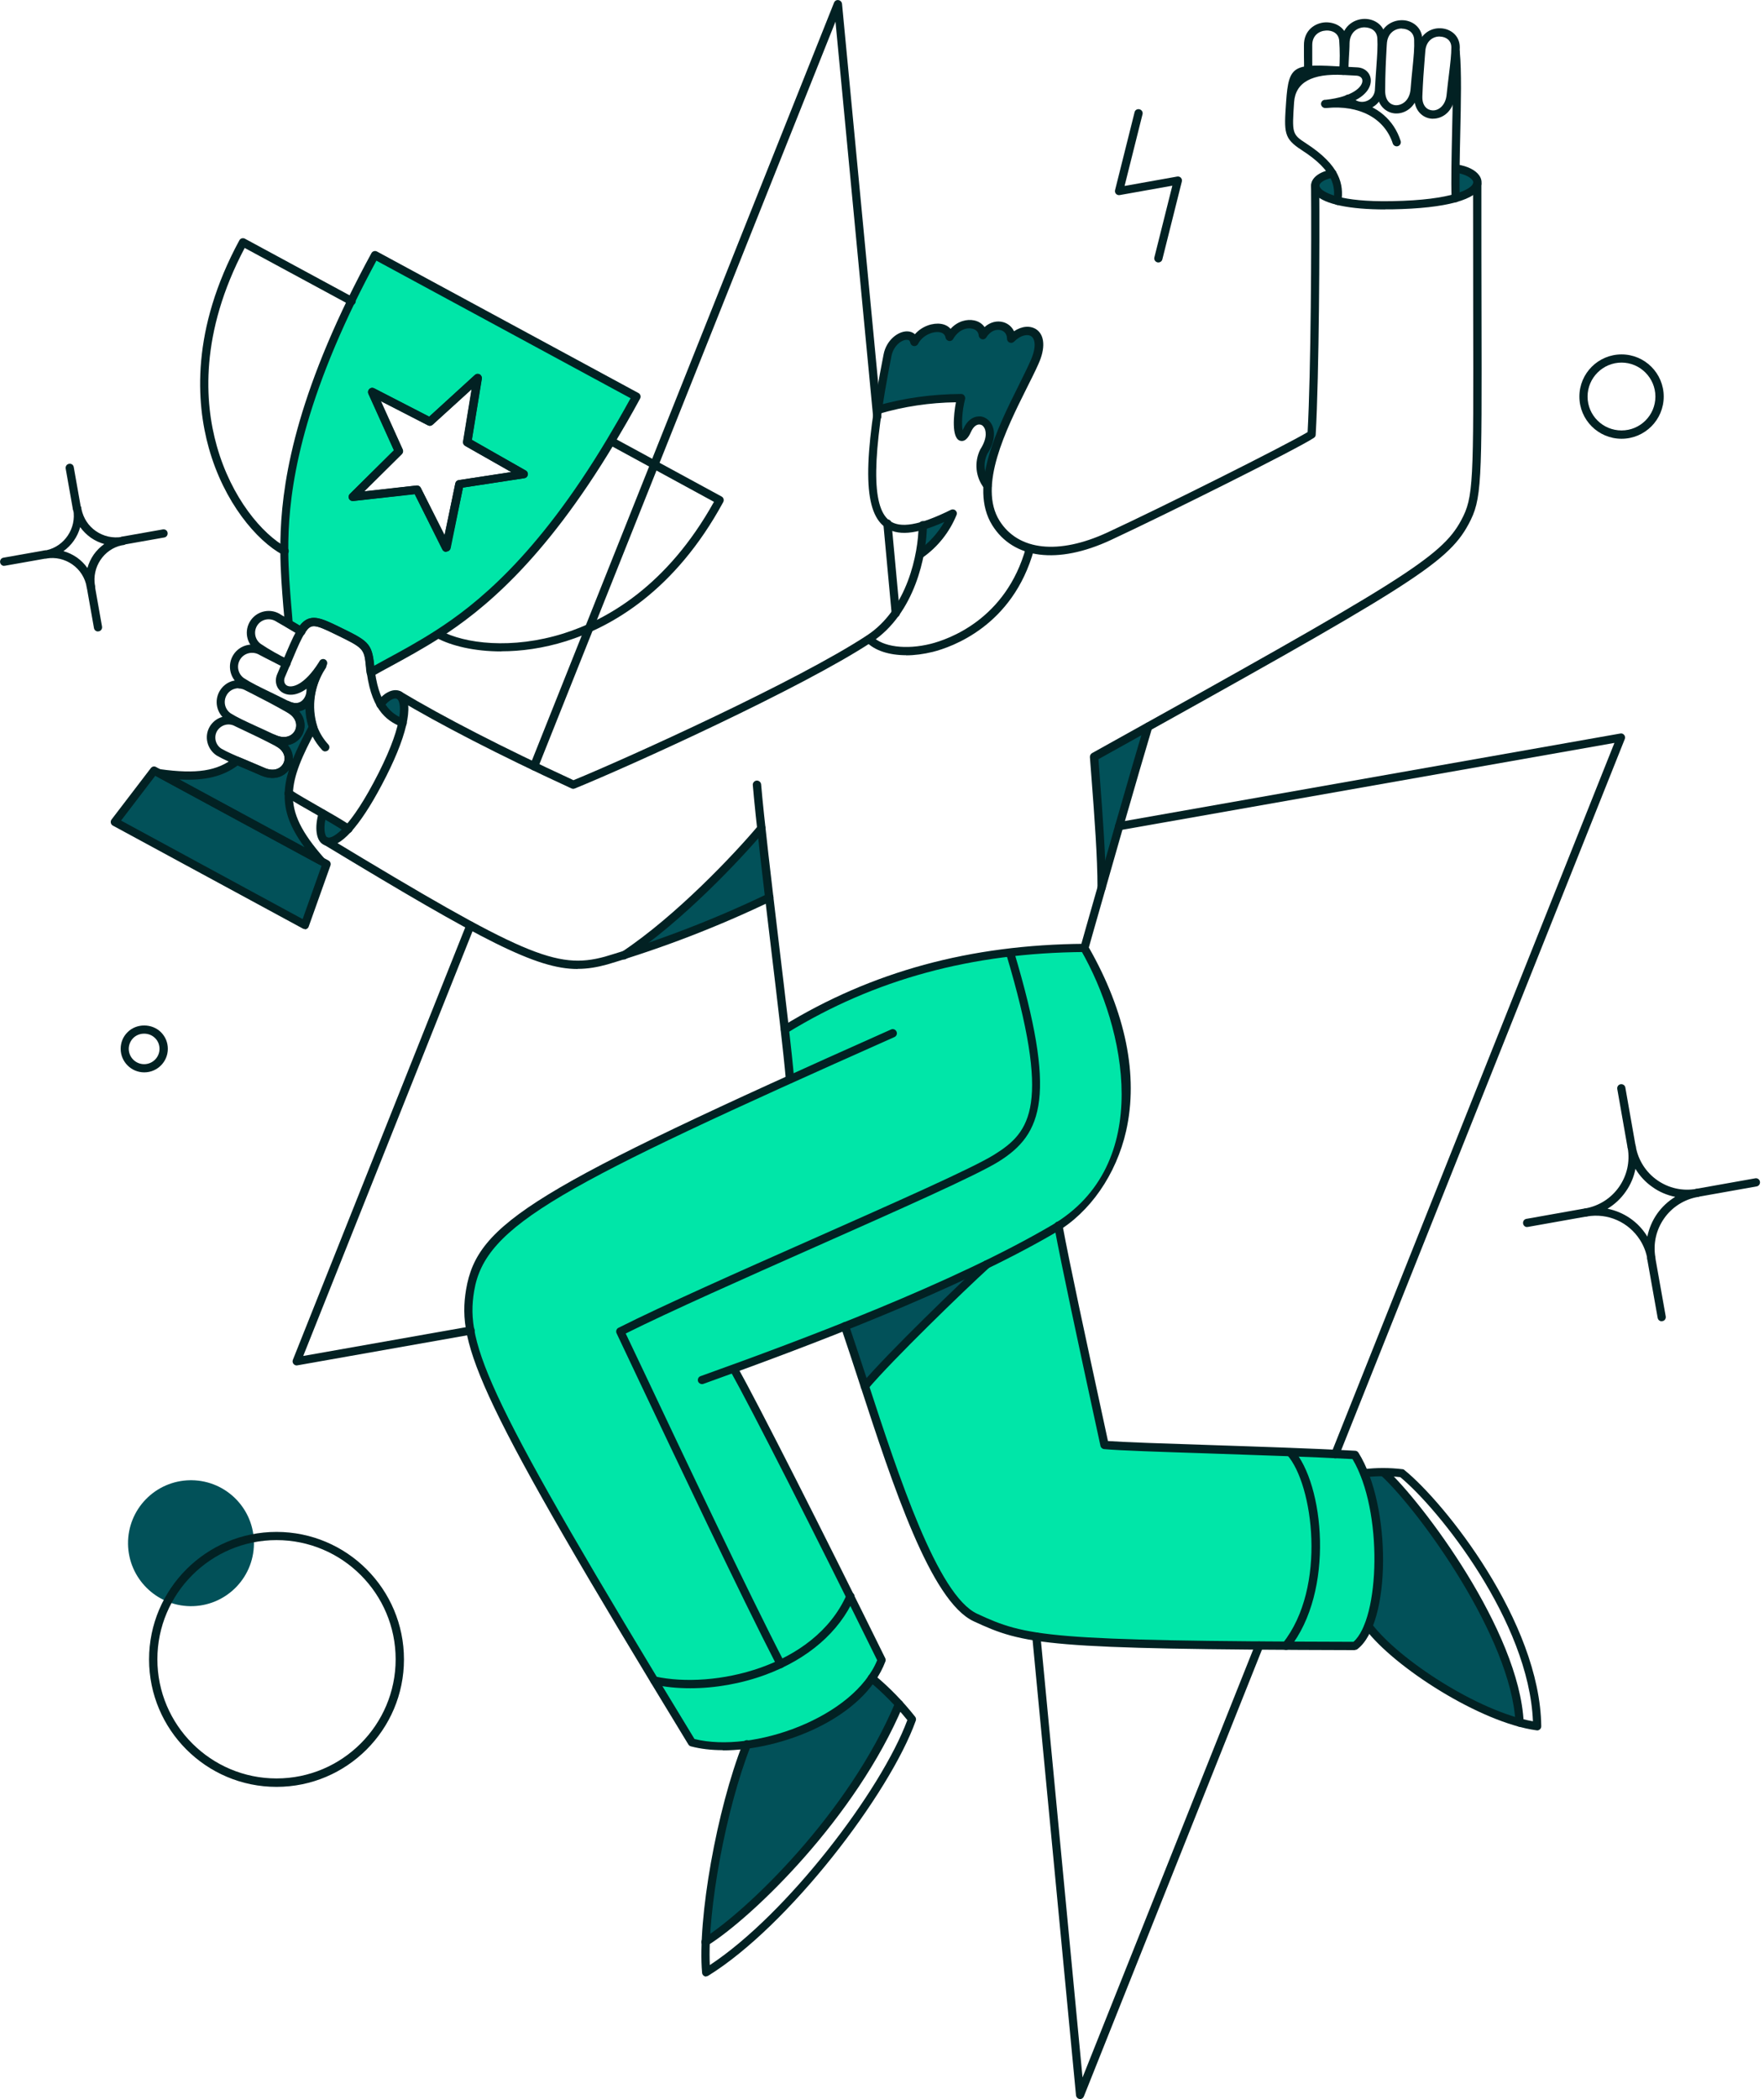 <svg width="269" height="320" viewBox="0 0 269 320" fill="none" xmlns="http://www.w3.org/2000/svg">
<path d="M206.668 221.864C194.224 221.194 172.67 220.723 168.413 220.343C166.222 210.308 162.69 194.423 161.295 186.961C161.313 186.961 161.349 186.925 161.367 186.907C170.007 181.328 177.741 166.059 165.352 144.541C148.833 144.686 133.673 148.381 119.708 156.966C120.052 160.118 120.342 162.798 120.505 164.555C80.819 182.505 73.176 187.794 71.709 196.688C70.006 207.066 79.062 221.901 105.525 265.589C115.596 267.944 130.92 262.184 134.47 253.037C130.412 244.85 116.375 216.539 111.937 208.642C123.892 204.277 137.766 198.879 149.232 193.355C144.54 197.865 135.23 207.338 131.861 211.341C136.77 226.32 142.512 243.709 148.725 246.589C155.988 249.939 159.321 250.918 206.631 250.918C212.065 246.045 210.852 228.892 206.668 221.846V221.864Z" fill="#00E6A8"/>
<path d="M57.182 38.906C55.951 41.189 54.755 43.489 53.614 45.825C45.047 63.522 43.344 75.205 43.38 83.953C43.417 88.264 43.833 91.832 44.051 95.074V95.111C44.648 95.455 45.228 95.817 45.934 96.234C47.202 94.223 48.253 94.603 51.386 96.143C55.697 98.244 56.096 98.443 56.422 101.468C56.458 101.849 56.494 102.193 56.548 102.555C59.537 100.87 62.961 99.168 66.837 96.686C74.19 91.941 83.066 84.152 93.173 67.307C94.441 65.17 95.763 62.942 97.067 60.515L57.201 38.943L57.182 38.906ZM70.043 73.81L67.996 83.5L63.576 74.643L53.759 75.766L60.805 68.793L56.73 59.772L65.532 64.301L72.832 57.671L71.238 67.452L79.842 72.325L70.043 73.828V73.81Z" fill="#00E6A8"/>
<path d="M221.955 25.775C221.919 27.26 221.919 28.745 221.955 30.23C224.092 29.596 225.07 28.836 225.233 28.057C225.523 26.68 222.842 25.575 221.955 25.756V25.775Z" fill="#025159"/>
<path d="M211.033 224.473C210.018 224.455 209.022 224.509 208.008 224.636C210.815 231.591 210.978 242.35 208.678 247.965C212.373 252.91 223.277 260.372 231.754 262.618C231.138 249.287 216.883 229.888 211.033 224.473Z" fill="#025159"/>
<path d="M203.227 26.481C202.683 26.481 200.546 26.898 200.546 28.365C200.546 29.162 201.542 30.049 203.951 30.665C204.205 29.234 203.951 27.749 203.227 26.481Z" fill="#025159"/>
<path d="M166.856 115.379C167.309 121.972 167.997 129.851 167.997 135.303C170.424 126.79 173.377 116.502 175.097 110.796L166.838 115.379H166.856Z" fill="#025159"/>
<path d="M154.195 51.622C154.195 49.448 151.388 48.724 149.884 51.078C149.757 49.032 146.443 48.56 144.813 51.332C144.469 49.14 140.737 49.611 139.433 52.093C139.053 50.154 135.865 51.223 135.322 54.139C134.742 57.2 134.235 59.972 133.891 62.453C138.002 61.239 142.277 60.642 146.57 60.66C145.682 64.047 146.062 68.593 147.53 65.496C148.961 62.399 152.637 64.735 150.047 68.775C149.196 70.477 149.413 72.524 150.591 74.027C150.971 67.362 156.133 58.722 157.727 55.226C159.901 50.48 156.622 49.194 154.195 51.585V51.622Z" fill="#025159"/>
<path d="M128.818 202.194C129.778 205.038 130.793 208.117 131.843 211.341C135.611 206.885 146.478 196.325 150.391 192.793C143.544 196.144 136.045 199.368 128.818 202.194Z" fill="#025159"/>
<path d="M140.755 80.113C140.737 81.562 140.592 83.011 140.339 84.442C142.549 82.884 144.251 80.729 145.284 78.229C143.835 78.972 142.313 79.588 140.755 80.095V80.113Z" fill="#025159"/>
<path d="M132.967 255.862C134.488 257.04 135.883 258.38 137.115 259.847C129.725 277.38 113.876 292.142 107.627 296.055C108.243 285.767 110.38 275.605 113.93 265.933C121.103 264.973 129.163 261.351 132.967 255.862Z" fill="#025159"/>
<path d="M116.104 126.283C112.825 130.231 103.696 140.012 95.165 145.664C102.736 143.218 110.144 140.266 117.317 136.825C116.9 133.311 116.502 129.797 116.104 126.283Z" fill="#025159"/>
<path d="M60.878 105.996C60.171 105.58 58.958 106.087 58.07 107.391C58.813 108.713 59.99 109.71 61.403 110.235C61.928 107.753 61.566 106.413 60.86 105.996H60.878Z" fill="#025159"/>
<path d="M53.125 126.373C51.658 128.04 50.535 128.511 49.811 128.293C48.796 127.985 48.67 126.065 49.267 124.055C50.572 124.816 51.876 125.576 53.125 126.373Z" fill="#025159"/>
<path d="M28.998 244.868C34.305 244.94 38.653 240.702 38.725 235.395C38.797 230.088 34.559 225.741 29.252 225.668C29.161 225.668 29.089 225.668 28.998 225.668C23.691 225.741 19.453 230.088 19.525 235.395C19.598 240.593 23.8 244.795 28.998 244.868Z" fill="#025159"/>
<path d="M44.05 121.012C44.123 118.114 45.481 115.017 47.745 110.814C46.803 107.663 47.31 104.258 49.14 101.523C48.56 102.41 47.908 103.225 47.147 103.968C48.107 105.906 46.55 108.876 43.76 107.482L44.141 108.079C47.528 109.999 45.282 114.328 41.695 112.608L42.366 113.223C45.68 114.98 43.615 119.219 40.047 117.661C38.489 116.955 37.203 116.448 36.153 116.013C33.418 118.205 29.994 118.73 24.325 117.933L48.922 131.264C45.409 127.279 43.941 124.272 44.05 121.066V121.012Z" fill="#025159"/>
<path d="M23.492 117.462L17.497 125.305L46.478 141.027L49.792 131.717L23.492 117.462Z" fill="#025159"/>
<path d="M53.125 127.007C52.998 127.007 52.889 126.971 52.781 126.899C51.205 125.866 49.484 124.888 47.818 123.946C46.314 123.095 44.901 122.298 43.67 121.483C43.38 121.302 43.289 120.903 43.489 120.614C43.688 120.324 44.068 120.233 44.358 120.432C45.572 121.211 46.966 122.008 48.452 122.86C50.136 123.82 51.857 124.798 53.487 125.848C53.777 126.047 53.867 126.428 53.668 126.718C53.541 126.899 53.342 127.007 53.143 127.007H53.125Z" fill="#022123"/>
<path d="M81.436 117.462C81.436 117.462 81.273 117.462 81.2 117.408C80.874 117.281 80.729 116.919 80.856 116.593L127.189 0.398C127.298 0.127 127.569 -0.036 127.859 0.018C128.149 0.054 128.366 0.29 128.402 0.58L134.398 63.431C134.434 63.775 134.18 64.083 133.836 64.12C133.456 64.12 133.184 63.902 133.148 63.558L127.406 3.297L82.015 117.1C81.925 117.353 81.689 117.498 81.436 117.498V117.462Z" fill="#022123"/>
<path d="M136.607 94.133C136.281 94.133 136.01 93.879 135.973 93.553L134.706 79.878C134.669 79.534 134.923 79.226 135.267 79.189C135.611 79.153 135.919 79.407 135.955 79.751L137.223 93.426C137.26 93.77 137.006 94.078 136.662 94.115C136.644 94.115 136.626 94.115 136.607 94.115V94.133Z" fill="#022123"/>
<path d="M203.625 222.335C203.625 222.335 203.462 222.335 203.389 222.281C203.063 222.154 202.918 221.792 203.045 221.466L246.19 113.26L170.768 126.573C170.406 126.645 170.098 126.41 170.043 126.065C169.989 125.721 170.206 125.395 170.551 125.341L247.077 111.829C247.295 111.774 247.53 111.865 247.675 112.046C247.82 112.227 247.856 112.463 247.766 112.68L204.186 221.937C204.096 222.19 203.86 222.335 203.607 222.335H203.625Z" fill="#022123"/>
<path d="M164.718 320C164.718 320 164.664 320 164.627 320C164.338 319.964 164.12 319.728 164.084 319.439L157.418 249.577C157.382 249.233 157.636 248.925 157.98 248.889C158.36 248.853 158.632 249.106 158.668 249.45L165.08 316.722L191.434 250.646C191.561 250.32 191.923 250.157 192.25 250.302C192.576 250.429 192.72 250.791 192.594 251.117L165.279 319.62C165.189 319.855 164.953 320.018 164.7 320.018L164.718 320Z" fill="#022123"/>
<path d="M45.246 208.171C45.065 208.171 44.884 208.081 44.757 207.936C44.612 207.755 44.576 207.519 44.667 207.302L71.148 140.882C71.274 140.556 71.637 140.393 71.963 140.538C72.289 140.664 72.434 141.027 72.307 141.353L46.242 206.722L71.655 202.23C72.017 202.158 72.325 202.393 72.379 202.737C72.434 203.081 72.216 203.407 71.872 203.462L45.355 208.153C45.355 208.153 45.282 208.153 45.246 208.153V208.171Z" fill="#022123"/>
<path d="M43.399 84.641C43.29 84.641 43.199 84.623 43.091 84.569C39.16 82.45 34.161 76.599 31.843 68.304C29.904 61.385 29.126 50.263 36.498 36.642C36.661 36.334 37.041 36.226 37.349 36.389L53.922 45.355C54.23 45.518 54.339 45.898 54.176 46.206C54.013 46.514 53.632 46.623 53.324 46.459L37.313 37.802C30.448 50.807 31.191 61.366 33.056 67.978C35.284 75.911 40.011 81.472 43.706 83.464C44.014 83.627 44.123 84.007 43.96 84.315C43.851 84.533 43.634 84.641 43.399 84.641Z" fill="#022123"/>
<path d="M68.069 84.134C67.833 84.134 67.616 84.007 67.507 83.79L63.25 75.35L53.868 76.382C53.596 76.382 53.343 76.273 53.234 76.02C53.125 75.784 53.162 75.494 53.361 75.295L60.063 68.648L56.168 60.026C56.06 59.791 56.114 59.501 56.313 59.301C56.513 59.12 56.784 59.066 57.038 59.193L65.442 63.522L72.416 57.146C72.615 56.965 72.905 56.929 73.14 57.056C73.376 57.182 73.502 57.454 73.466 57.708L71.945 67.036L80.168 71.727C80.403 71.854 80.53 72.125 80.476 72.397C80.421 72.669 80.222 72.868 79.951 72.904L70.604 74.335L68.721 83.591C68.666 83.844 68.449 84.044 68.195 84.08C68.159 84.08 68.141 84.08 68.105 84.08L68.069 84.134ZM63.613 74.045C63.848 74.045 64.066 74.172 64.174 74.389L67.815 81.599L69.427 73.683C69.481 73.43 69.68 73.23 69.952 73.194L77.958 71.962L70.912 67.941C70.677 67.815 70.568 67.561 70.604 67.289L71.908 59.32L65.949 64.754C65.75 64.935 65.478 64.971 65.243 64.844L58.052 61.149L61.385 68.521C61.493 68.756 61.439 69.046 61.258 69.227L55.534 74.897L63.558 74.009C63.558 74.009 63.613 74.009 63.631 74.009L63.613 74.045Z" fill="#022123"/>
<path d="M76.454 99.313C72.324 99.313 68.829 98.462 66.564 97.248C66.257 97.085 66.148 96.704 66.311 96.397C66.474 96.089 66.854 95.98 67.162 96.143C70.839 98.135 78.066 99.041 85.927 96.578C92.484 94.513 101.721 89.369 108.876 76.509L92.973 67.851C92.665 67.688 92.556 67.307 92.719 66.999C92.882 66.692 93.263 66.583 93.571 66.746L110.035 75.694C110.343 75.857 110.452 76.237 110.289 76.545C102.899 90.166 93.172 95.6 86.307 97.755C82.83 98.842 79.479 99.295 76.454 99.295V99.313Z" fill="#022123"/>
<path d="M42.167 272.417C31.444 272.417 22.731 263.705 22.731 252.982C22.731 242.26 31.444 233.547 42.167 233.547C52.889 233.547 61.602 242.26 61.602 252.982C61.602 263.705 52.889 272.417 42.167 272.417ZM42.167 234.797C32.15 234.797 23.999 242.948 23.999 252.964C23.999 262.981 32.15 271.131 42.167 271.131C52.183 271.131 60.334 262.981 60.334 252.964C60.334 242.948 52.183 234.797 42.167 234.797Z" fill="#022123"/>
<path d="M247.277 66.891C243.727 66.891 240.847 64.011 240.847 60.461C240.847 56.911 243.727 54.031 247.277 54.031C250.827 54.031 253.707 56.911 253.707 60.461C253.707 64.011 250.827 66.891 247.277 66.891ZM247.277 55.28C244.433 55.28 242.096 57.599 242.096 60.461C242.096 63.322 244.415 65.623 247.277 65.623C250.139 65.623 252.439 63.304 252.439 60.461C252.439 57.617 250.12 55.28 247.277 55.28Z" fill="#022123"/>
<path d="M21.989 163.487C20.014 163.487 18.402 161.875 18.402 159.9C18.402 158.94 18.765 158.035 19.453 157.365C20.811 155.988 23.184 156.006 24.543 157.365C25.231 158.053 25.593 158.94 25.593 159.9C25.593 161.875 23.981 163.487 22.007 163.487H21.989ZM21.989 162.237C23.275 162.237 24.325 161.186 24.325 159.9C24.325 159.284 24.09 158.687 23.637 158.252C22.749 157.365 21.21 157.365 20.322 158.252C19.888 158.687 19.634 159.284 19.634 159.9C19.634 161.186 20.685 162.237 21.971 162.237H21.989Z" fill="#022123"/>
<path d="M176.636 40.011C176.636 40.011 176.528 40.011 176.491 39.993C176.147 39.903 175.948 39.558 176.038 39.232L178.774 28.31L170.75 29.741C170.532 29.777 170.333 29.705 170.188 29.56C170.043 29.397 169.989 29.18 170.043 28.98L173.014 17.117C173.086 16.773 173.43 16.573 173.774 16.664C174.119 16.754 174.318 17.099 174.227 17.424L171.492 28.347L179.516 26.916C179.734 26.879 179.933 26.952 180.078 27.097C180.223 27.26 180.277 27.477 180.223 27.676L177.252 39.54C177.18 39.83 176.926 40.011 176.636 40.011Z" fill="#022123"/>
<path d="M43.271 113.604C42.691 113.604 42.058 113.459 41.387 113.151C40.282 112.626 39.341 112.209 38.526 111.829C36.823 111.068 35.591 110.507 34.486 109.8C33.037 108.768 32.621 106.866 33.49 105.362C33.943 104.584 34.668 104.022 35.519 103.805C36.388 103.587 37.294 103.696 38.073 104.149L39.105 104.674C40.772 105.526 42.365 106.341 44.449 107.518C46.459 108.659 46.785 110.615 46.097 111.974C45.626 112.897 44.611 113.622 43.307 113.622L43.271 113.604ZM36.37 104.928C36.189 104.928 36.008 104.946 35.827 105C35.283 105.145 34.831 105.489 34.559 105.978C34.016 106.92 34.269 108.116 35.175 108.75C36.189 109.384 37.385 109.927 39.033 110.688C39.866 111.068 40.826 111.503 41.931 112.028C43.416 112.734 44.521 112.209 44.956 111.394C45.372 110.579 45.191 109.402 43.796 108.623C41.732 107.445 40.174 106.649 38.508 105.797L37.439 105.254C37.095 105.055 36.732 104.964 36.37 104.964V104.928Z" fill="#022123"/>
<path d="M43.688 101.722C43.688 101.722 43.507 101.704 43.417 101.668C41.913 100.961 40.446 100.128 39.069 99.204C37.548 98.154 37.186 96.071 38.236 94.567C39.287 93.064 41.37 92.683 42.873 93.734L44.214 94.513C44.884 94.893 45.518 95.274 46.278 95.727C46.568 95.908 46.677 96.288 46.496 96.596C46.315 96.904 45.934 96.994 45.626 96.813C44.866 96.36 44.232 95.98 43.58 95.6L42.203 94.803C41.225 94.133 39.921 94.35 39.269 95.292C38.617 96.234 38.852 97.52 39.776 98.172C41.098 99.059 42.511 99.856 43.96 100.545C44.268 100.689 44.413 101.07 44.25 101.378C44.141 101.595 43.924 101.74 43.688 101.74V101.722Z" fill="#022123"/>
<path d="M41.55 118.603C41.025 118.603 40.427 118.476 39.794 118.205C38.67 117.715 37.711 117.317 36.877 116.955C35.265 116.285 34.106 115.795 33.037 115.18C31.588 114.22 31.117 112.318 31.951 110.833C32.385 110.072 33.074 109.528 33.907 109.293C34.758 109.058 35.627 109.166 36.388 109.583L37.421 110.072C38.978 110.814 40.608 111.575 42.619 112.644C44.684 113.731 44.956 115.614 44.322 116.9C43.869 117.842 42.873 118.603 41.532 118.603H41.55ZM40.319 117.063C41.786 117.715 42.836 117.172 43.235 116.357C43.615 115.578 43.398 114.473 42.076 113.767C40.083 112.716 38.471 111.956 36.932 111.231L35.863 110.724C35.356 110.434 34.812 110.38 34.305 110.525C33.798 110.67 33.363 111.014 33.092 111.467C32.584 112.372 32.856 113.549 33.744 114.129C34.722 114.691 35.845 115.162 37.403 115.814C38.236 116.158 39.214 116.574 40.337 117.063H40.319Z" fill="#022123"/>
<path d="M45.101 108.424C44.575 108.424 44.014 108.279 43.434 107.989C42.384 107.464 41.496 107.029 40.699 106.649C38.942 105.797 37.674 105.181 36.497 104.421C35.03 103.37 34.631 101.378 35.573 99.856C36.044 99.096 36.805 98.552 37.674 98.353C38.562 98.154 39.468 98.299 40.228 98.769C40.826 99.096 41.424 99.385 42.022 99.693C42.637 100.001 43.253 100.309 43.923 100.671C44.231 100.834 44.34 101.215 44.177 101.523C44.014 101.83 43.633 101.939 43.326 101.776C42.673 101.432 42.058 101.124 41.46 100.816C40.862 100.508 40.228 100.2 39.594 99.856C38.562 99.222 37.24 99.53 36.624 100.526C36.026 101.486 36.28 102.736 37.203 103.388C38.29 104.095 39.522 104.692 41.243 105.526C42.04 105.906 42.945 106.359 43.996 106.884C44.865 107.319 45.608 107.282 46.151 106.739C46.767 106.123 46.93 105.018 46.532 104.221C46.387 103.913 46.514 103.533 46.821 103.388C47.129 103.243 47.51 103.37 47.655 103.678C48.288 104.982 48.035 106.649 47.021 107.645C46.477 108.17 45.825 108.442 45.083 108.442L45.101 108.424Z" fill="#022123"/>
<path d="M50.136 128.964C49.937 128.964 49.756 128.927 49.575 128.873C48.09 128.402 47.963 125.993 48.615 123.856C48.724 123.53 49.068 123.331 49.394 123.439C49.72 123.548 49.919 123.892 49.81 124.218C49.231 126.084 49.502 127.533 49.937 127.678C50.788 127.931 53.487 126.229 57.726 117.86C61.855 109.692 61.113 106.884 60.533 106.54C60.189 106.341 59.301 106.667 58.523 107.753C58.323 108.043 57.925 108.098 57.653 107.898C57.363 107.699 57.309 107.301 57.508 107.029C58.577 105.507 60.117 104.837 61.167 105.435C63.232 106.612 62.381 111.467 58.867 118.404C55.407 125.251 52.328 128.946 50.136 128.946V128.964Z" fill="#022123"/>
<path d="M49.611 114.564C49.448 114.564 49.267 114.491 49.14 114.365C46.768 111.793 46.043 108.369 46.949 104.855C45.445 106.033 44.105 106.123 43.199 105.652C42.185 105.127 41.786 103.913 42.276 102.772L43.036 100.979C44.848 96.65 45.608 94.875 47.039 94.332C48.217 93.897 49.503 94.477 51.676 95.527C56.059 97.665 56.73 97.99 57.056 101.36C57.653 107.5 59.736 108.858 61.638 109.637C61.964 109.764 62.109 110.144 61.982 110.452C61.856 110.778 61.493 110.923 61.167 110.796C58.758 109.8 56.44 107.989 55.806 101.486C55.552 98.824 55.389 98.751 51.169 96.686C49.303 95.781 48.144 95.255 47.474 95.509C46.55 95.853 45.717 97.846 44.196 101.468L43.435 103.261C43.217 103.787 43.362 104.312 43.779 104.529C44.449 104.892 46.351 104.584 48.651 100.925C48.688 100.87 48.724 100.816 48.742 100.762C48.923 100.472 49.322 100.381 49.611 100.563C49.901 100.744 49.992 101.124 49.81 101.432C49.774 101.486 49.738 101.541 49.72 101.595C47.094 105.852 47.22 110.398 50.064 113.495C50.3 113.749 50.282 114.147 50.028 114.383C49.901 114.491 49.756 114.546 49.593 114.546L49.611 114.564Z" fill="#022123"/>
<path d="M212.952 17.298C212.952 17.298 212.862 17.298 212.826 17.298C211.449 17.244 209.964 16.139 209.964 13.856C209.964 11.212 210.073 9.256 210.199 7.173L210.236 6.611C210.362 4.184 212.156 3.079 213.768 3.079H213.804C215.289 3.079 216.847 4.094 216.901 5.995C216.955 7.318 216.829 8.676 216.648 10.542C216.557 11.447 216.466 12.462 216.358 13.657C216.158 16.066 214.51 17.298 212.952 17.298ZM213.768 4.347C212.681 4.347 211.576 5.072 211.485 6.702L211.449 7.263C211.34 9.31 211.232 11.266 211.232 13.874C211.232 15.432 212.119 16.03 212.88 16.048C213.894 16.048 214.981 15.251 215.108 13.567C215.198 12.353 215.307 11.339 215.398 10.433C215.579 8.622 215.706 7.3 215.651 6.068C215.615 4.909 214.691 4.383 213.786 4.365L213.768 4.347Z" fill="#022123"/>
<path d="M204.839 11.429H204.802C204.458 11.411 204.205 11.103 204.223 10.759C204.332 9.238 204.332 7.716 204.223 6.195C204.132 5.072 203.172 4.601 202.212 4.655C201.144 4.709 200.093 5.416 200.111 6.901C200.111 7.499 200.111 8.042 200.111 8.567C200.111 9.219 200.111 9.89 200.129 10.668C200.129 11.013 199.858 11.303 199.514 11.321C199.151 11.266 198.88 11.049 198.861 10.705C198.861 9.926 198.861 9.256 198.843 8.586C198.843 8.06 198.843 7.535 198.843 6.937C198.807 4.619 200.528 3.478 202.14 3.405C203.698 3.369 205.31 4.238 205.455 6.104C205.563 7.68 205.563 9.274 205.455 10.85C205.436 11.176 205.147 11.429 204.821 11.429H204.839Z" fill="#022123"/>
<path d="M218.532 18.095C218.532 18.095 218.387 18.095 218.333 18.095C216.992 18.004 215.58 16.881 215.67 14.635C215.761 12.335 215.888 10.632 216.032 8.803L216.123 7.662C216.304 5.38 218.025 4.22 219.691 4.311C221.14 4.365 222.607 5.38 222.607 7.209C222.607 8.422 222.462 9.654 222.245 11.339C222.136 12.262 221.992 13.331 221.865 14.599C221.629 16.936 220.053 18.095 218.532 18.095ZM219.546 5.561C218.532 5.561 217.481 6.231 217.355 7.752L217.264 8.893C217.119 10.687 216.992 12.389 216.902 14.671C216.847 16.175 217.663 16.773 218.405 16.827C219.329 16.917 220.434 16.102 220.597 14.472C220.724 13.186 220.869 12.117 220.977 11.194C221.176 9.545 221.321 8.35 221.321 7.227C221.321 6.104 220.47 5.615 219.619 5.579C219.583 5.579 219.564 5.579 219.528 5.579L219.546 5.561Z" fill="#022123"/>
<path d="M207.7 16.791C206.668 16.791 205.689 16.283 205.074 15.396C204.874 15.106 204.947 14.726 205.237 14.527C205.526 14.327 205.907 14.4 206.106 14.69C206.613 15.414 207.501 15.704 208.316 15.432C209.149 15.16 209.692 14.4 209.674 13.53C209.747 12.19 209.819 11.103 209.892 10.143C210.018 8.368 210.109 7.082 210.037 5.85C209.964 4.655 209.04 4.184 208.062 4.166C206.957 4.184 205.834 4.945 205.798 6.593C205.798 7.299 205.744 7.97 205.708 8.64C205.671 9.328 205.635 10.034 205.617 10.795C205.617 11.139 205.327 11.411 204.983 11.411C204.639 11.411 204.367 11.121 204.367 10.759C204.367 9.98 204.422 9.274 204.458 8.549C204.494 7.897 204.53 7.227 204.548 6.539C204.603 4.075 206.396 2.916 208.044 2.88C208.062 2.88 208.098 2.88 208.117 2.88C209.62 2.88 211.178 3.858 211.286 5.742C211.377 7.046 211.286 8.386 211.141 10.216C211.069 11.158 210.996 12.244 210.924 13.53C210.96 14.907 210.055 16.175 208.696 16.609C208.37 16.718 208.026 16.773 207.7 16.773V16.791Z" fill="#022123"/>
<path d="M211.25 31.933C205.834 31.933 202.067 31.154 200.6 29.705C200.056 29.162 199.93 28.636 199.93 28.292C199.93 27.133 201.198 26.155 203.081 25.847C203.444 25.793 203.752 26.028 203.806 26.372C203.86 26.716 203.625 27.043 203.281 27.097C201.85 27.332 201.198 27.948 201.198 28.292C201.198 28.491 201.361 28.673 201.487 28.817C201.958 29.288 204.186 30.828 212.283 30.665C221.629 30.502 224.455 28.781 224.654 27.912C224.672 27.821 224.69 27.676 224.545 27.477C224.273 27.079 223.458 26.553 222.045 26.336C221.701 26.282 221.466 25.956 221.52 25.612C221.575 25.267 221.882 25.032 222.245 25.086C223.802 25.322 225.016 25.938 225.578 26.753C225.885 27.187 225.994 27.676 225.885 28.166C225.396 30.43 220.578 31.77 212.301 31.915C211.939 31.915 211.594 31.915 211.232 31.915L211.25 31.933Z" fill="#022123"/>
<path d="M203.987 31.245C203.987 31.245 203.933 31.245 203.915 31.245C203.571 31.209 203.317 30.883 203.371 30.538C203.625 28.51 203.48 26.083 198.517 22.895C195.746 21.102 195.8 20.25 196.126 15.523C196.525 9.709 197.322 9.745 204.965 10.161L206.976 10.27C208.153 10.324 209.022 11.158 209.041 12.244C209.059 13.277 208.352 14.49 206.487 15.378C209.964 16.102 212.554 18.24 213.587 21.482C213.696 21.808 213.514 22.17 213.188 22.279C212.862 22.387 212.5 22.206 212.391 21.88C211.142 18.022 207.284 15.976 202.303 16.465C202.248 16.465 202.194 16.465 202.14 16.465C201.814 16.501 201.488 16.247 201.451 15.903C201.415 15.559 201.669 15.251 202.013 15.215C202.067 15.215 202.121 15.215 202.158 15.215C206.306 14.762 207.791 13.222 207.755 12.299C207.755 11.864 207.392 11.574 206.885 11.538L204.857 11.429C200.051 11.176 197.545 12.564 197.34 15.595C197.032 20.286 197.014 20.468 199.151 21.844C204.44 25.267 204.893 28.129 204.567 30.701C204.53 31.027 204.259 31.263 203.951 31.263L203.987 31.245Z" fill="#022123"/>
<path d="M221.991 30.828C221.647 30.828 221.375 30.556 221.357 30.212C221.267 27.405 221.357 23.818 221.43 20.359C221.538 15.704 221.647 10.904 221.357 8.006C221.321 7.662 221.575 7.354 221.919 7.318C222.299 7.281 222.571 7.535 222.607 7.879C222.897 10.85 222.788 15.686 222.68 20.377C222.607 23.818 222.517 27.387 222.607 30.176C222.607 30.52 222.354 30.81 221.991 30.828Z" fill="#022123"/>
<path d="M140.393 85.076C140.194 85.076 139.994 84.986 139.886 84.804C139.686 84.515 139.759 84.134 140.031 83.935C141.661 82.776 143.019 81.29 143.997 79.57C139.614 81.526 136.77 81.743 134.887 80.312C131.608 77.813 131.572 70.187 134.742 54.031C135.158 51.875 136.915 50.517 138.31 50.517C138.781 50.517 139.197 50.662 139.523 50.952C140.628 49.684 142.295 49.194 143.49 49.376C144.106 49.466 144.613 49.738 144.957 50.136C146.044 48.941 147.475 48.615 148.562 48.85C149.25 48.995 149.793 49.358 150.138 49.865C150.971 49.122 152.021 48.832 153.017 49.122C153.76 49.339 154.322 49.847 154.63 50.499C155.825 49.702 157.111 49.593 158.053 50.227C159.321 51.114 159.448 53.089 158.343 55.516C157.854 56.621 157.22 57.871 156.549 59.211C153.416 65.496 149.123 74.118 152.42 79.389C155.282 83.953 161.422 84.623 168.866 81.182C177.126 77.36 196.036 67.905 199.405 65.876C199.912 56.548 200.002 36.914 199.93 28.347C199.93 28.003 200.201 27.713 200.546 27.713C200.89 27.713 201.18 27.984 201.18 28.328C201.252 37.005 201.161 57.037 200.636 66.275C200.636 66.474 200.528 66.655 200.346 66.764C197.792 68.448 178.122 78.266 169.373 82.341C161.295 86.09 154.539 85.239 151.315 80.077C147.656 74.208 152.112 65.224 155.39 58.667C156.042 57.345 156.658 56.114 157.147 55.009C158.107 52.853 157.817 51.658 157.274 51.278C156.731 50.897 155.662 51.06 154.63 52.093C154.448 52.274 154.177 52.328 153.941 52.219C153.706 52.129 153.561 51.893 153.561 51.64C153.561 50.988 153.217 50.499 152.619 50.336C152.021 50.173 151.098 50.336 150.409 51.441C150.264 51.676 149.993 51.785 149.721 51.712C149.467 51.64 149.268 51.422 149.25 51.151C149.214 50.625 148.833 50.227 148.236 50.1C147.366 49.901 146.135 50.318 145.356 51.676C145.229 51.911 144.957 52.038 144.704 51.984C144.45 51.929 144.233 51.73 144.197 51.477C144.106 51.006 143.798 50.734 143.255 50.644C142.222 50.499 140.683 51.114 139.994 52.437C139.868 52.672 139.614 52.799 139.342 52.763C139.089 52.727 138.871 52.527 138.817 52.256C138.745 51.929 138.6 51.803 138.274 51.803C137.495 51.803 136.263 52.672 135.937 54.302C132.948 69.517 132.858 77.233 135.611 79.352C137.241 80.602 140.23 80.095 145.012 77.722C145.247 77.614 145.537 77.65 145.718 77.831C145.917 78.012 145.972 78.284 145.863 78.519C144.794 81.127 143.019 83.374 140.701 85.004C140.592 85.076 140.465 85.112 140.338 85.112L140.393 85.076Z" fill="#022123"/>
<path d="M167.996 135.919C167.652 135.919 167.362 135.629 167.362 135.285C167.362 130.757 166.91 124.653 166.457 118.748L166.203 115.415C166.203 115.18 166.312 114.944 166.529 114.817C213.604 88.662 219.781 84.986 222.824 79.316C224.726 75.784 224.708 73.629 224.653 47.401C224.653 42.04 224.635 35.664 224.635 28.075C224.635 27.731 224.925 27.441 225.269 27.441C225.613 27.441 225.903 27.731 225.903 28.075C225.903 35.664 225.903 42.022 225.921 47.401C225.976 73.937 225.994 76.092 223.947 79.914C220.687 86 214.528 89.604 167.507 115.741L167.725 118.676C168.177 124.598 168.63 130.721 168.63 135.303C168.63 135.647 168.34 135.937 167.996 135.937V135.919Z" fill="#022123"/>
<path d="M87.449 120.269C87.449 120.269 87.268 120.251 87.177 120.215L86.743 120.016C76.092 115.107 67.036 110.434 60.533 106.54C60.244 106.359 60.135 105.978 60.316 105.67C60.497 105.363 60.896 105.272 61.185 105.453C67.652 109.329 76.672 113.966 87.268 118.857L87.449 118.947C95.908 115.469 121.719 103.769 132.206 96.868C138.364 92.828 140.049 84.406 140.085 80.077C140.085 79.733 140.375 79.443 140.719 79.443C141.063 79.443 141.353 79.733 141.353 80.077C141.317 84.659 139.506 93.571 132.912 97.9C122.226 104.928 95.89 116.864 87.685 120.197C87.612 120.233 87.522 120.251 87.449 120.251V120.269Z" fill="#022123"/>
<path d="M138.183 99.892C135.593 99.892 133.383 99.186 132.115 97.864C131.879 97.61 131.879 97.212 132.133 96.976C132.387 96.741 132.785 96.759 133.02 96.994C134.578 98.624 138.165 99.095 141.932 98.154C144.576 97.483 153.416 94.477 156.459 83.464C156.549 83.138 156.893 82.939 157.237 83.029C157.563 83.12 157.763 83.464 157.672 83.808C154.448 95.491 145.047 98.679 142.24 99.385C140.827 99.729 139.451 99.91 138.165 99.91L138.183 99.892Z" fill="#022123"/>
<path d="M150.59 74.698C150.409 74.698 150.228 74.625 150.101 74.462C148.761 72.778 148.525 70.459 149.485 68.521C150.717 66.601 150.264 65.514 150.101 65.224C149.902 64.88 149.666 64.717 149.286 64.717C148.833 64.735 148.398 65.134 148.09 65.804C147.873 66.275 147.312 67.507 146.37 67.181C145.084 66.728 145.41 63.25 145.772 61.33C141.805 61.385 137.857 61.964 134.053 63.087C133.709 63.178 133.365 62.996 133.274 62.652C133.184 62.326 133.365 61.964 133.709 61.873C137.893 60.642 142.222 60.099 146.569 60.062C146.768 60.062 146.949 60.153 147.058 60.316C147.167 60.479 147.221 60.678 147.167 60.859C146.678 62.725 146.641 64.681 146.786 65.605C146.841 65.514 146.895 65.406 146.949 65.297C147.457 64.192 148.29 63.522 149.232 63.486C149.956 63.413 150.753 63.884 151.188 64.627C151.876 65.822 151.641 67.525 150.572 69.173C149.866 70.604 150.047 72.397 151.079 73.701C151.296 73.973 151.242 74.371 150.989 74.589C150.88 74.679 150.735 74.734 150.59 74.734V74.698Z" fill="#022123"/>
<path d="M107.047 211.015C106.794 211.015 106.54 210.852 106.45 210.598C106.341 210.272 106.504 209.91 106.83 209.801C122.606 204.15 145.338 195.619 160.372 186.798C176.075 177.615 171.638 156.676 164.827 144.849C164.737 144.704 164.719 144.523 164.773 144.36L165.642 141.28C168.142 132.496 172.326 117.77 174.5 110.597C174.608 110.271 174.952 110.072 175.278 110.181C175.604 110.289 175.804 110.633 175.695 110.959C173.54 118.132 169.337 132.84 166.838 141.625L166.041 144.45C171.674 154.322 173.63 163.994 171.728 172.416C170.225 179.046 166.222 184.842 161.005 187.885C145.881 196.742 123.077 205.309 107.265 210.979C107.192 210.997 107.12 211.015 107.047 211.015Z" fill="#022123"/>
<path d="M110.234 266.821C108.441 266.821 106.793 266.621 105.362 266.241C105.199 266.205 105.072 266.096 104.982 265.969C72.777 213.116 69.644 205.183 71.075 196.597C72.777 186.454 81.254 181.274 135.882 156.948C136.19 156.803 136.571 156.948 136.715 157.274C136.86 157.6 136.715 157.962 136.389 158.107C85.148 180.911 73.991 186.762 72.306 196.814C70.93 205.038 74.063 212.826 105.905 265.118C114.817 267.364 130.213 261.822 133.763 253.109C124.362 234 114.527 214.656 111.357 208.986C111.194 208.678 111.303 208.298 111.593 208.135C111.901 207.972 112.281 208.081 112.444 208.37C115.632 214.076 125.54 233.602 134.995 252.801C135.067 252.964 135.085 253.145 135.013 253.308C131.753 261.948 119.273 266.857 110.18 266.857L110.234 266.821Z" fill="#022123"/>
<path d="M206.613 251.57C159.158 251.443 156.205 250.755 148.471 247.168C141.932 244.125 136.172 226.52 131.101 210.979C130.123 207.972 129.163 205.056 128.257 202.393C128.148 202.067 128.311 201.705 128.655 201.596C128.982 201.469 129.344 201.651 129.452 201.995C130.358 204.657 131.318 207.573 132.314 210.598C137.06 225.125 142.965 243.22 149.014 246.027C156.513 249.505 159.429 250.175 206.396 250.302C210.399 246.824 210.96 230.359 206.251 222.444C199.875 222.1 191.471 221.828 184.045 221.575C176.836 221.339 170.605 221.14 168.377 220.923C168.105 220.905 167.87 220.705 167.816 220.434L166.656 215.09C164.537 205.273 161.893 193.065 160.77 186.979C160.715 186.635 160.933 186.309 161.277 186.237C161.639 186.164 161.947 186.4 162.019 186.744C163.142 192.83 165.787 205.02 167.906 214.819L168.957 219.691C171.474 219.872 177.343 220.071 184.099 220.289C191.67 220.542 200.238 220.814 206.668 221.176C206.867 221.176 207.048 221.303 207.157 221.466C212.228 229.562 212.138 247.476 207.012 251.407C206.903 251.497 206.776 251.533 206.631 251.533L206.613 251.57Z" fill="#022123"/>
<path d="M107.699 301.344C107.609 301.344 107.5 301.326 107.409 301.271C107.21 301.181 107.083 300.981 107.065 300.764C106.341 292.523 109.311 275.823 113.314 265.698C113.441 265.372 113.803 265.209 114.129 265.335C114.455 265.462 114.618 265.824 114.492 266.15C110.706 275.714 107.844 291.201 108.243 299.587C120.016 291.834 134.361 273.015 138.364 262.238C136.625 260.083 134.669 258.09 132.55 256.333C132.278 256.116 132.242 255.717 132.459 255.446C132.677 255.174 133.075 255.138 133.347 255.355C135.629 257.239 137.712 259.394 139.56 261.731C139.687 261.894 139.723 262.129 139.65 262.329C135.647 273.504 120.251 293.646 107.989 301.217C107.88 301.271 107.772 301.308 107.663 301.308L107.699 301.344Z" fill="#022123"/>
<path d="M196.108 251.533C195.963 251.533 195.836 251.479 195.709 251.388C195.438 251.171 195.401 250.773 195.619 250.501C202.393 242.006 200.238 226.266 196.289 221.828C196.053 221.575 196.072 221.176 196.343 220.941C196.597 220.705 196.995 220.742 197.231 220.995C201.922 226.248 203.57 242.586 196.615 251.298C196.488 251.461 196.307 251.533 196.126 251.533H196.108Z" fill="#022123"/>
<path d="M105.272 257.384C103.315 257.384 101.414 257.203 99.657 256.804C99.312 256.732 99.095 256.388 99.186 256.061C99.258 255.717 99.602 255.5 99.928 255.591C108.749 257.529 124.199 254.214 129.108 243.129C129.253 242.821 129.615 242.658 129.941 242.803C130.267 242.948 130.394 243.31 130.267 243.636C127.985 248.798 123.185 252.946 116.755 255.319C113.078 256.677 109.057 257.384 105.272 257.384Z" fill="#022123"/>
<path d="M107.572 296.689C107.354 296.689 107.155 296.58 107.047 296.399C106.865 296.109 106.956 295.711 107.246 295.529C113.948 291.309 129.416 276.438 136.516 259.575C136.643 259.249 137.023 259.104 137.349 259.231C137.675 259.358 137.82 259.738 137.694 260.064C130.485 277.181 114.745 292.305 107.934 296.58C107.825 296.652 107.717 296.671 107.608 296.671L107.572 296.689Z" fill="#022123"/>
<path d="M234.398 263.796C234.398 263.796 234.344 263.796 234.308 263.796C225.758 262.637 212.572 254.178 208.171 248.309C207.953 248.038 208.026 247.639 208.297 247.422C208.569 247.204 208.968 247.259 209.185 247.549C213.333 253.055 225.487 260.952 233.764 262.419C233.148 247.204 219.437 230.07 213.532 225.197C211.721 224.998 209.891 225.016 208.098 225.215C207.754 225.27 207.446 225.016 207.41 224.672C207.374 224.328 207.609 224.02 207.953 223.984C209.909 223.748 211.902 223.748 213.858 223.984C213.985 223.984 214.094 224.038 214.184 224.129C220.252 229.037 234.851 247.241 235.032 263.18C235.032 263.361 234.96 263.542 234.815 263.651C234.706 263.76 234.543 263.814 234.398 263.814V263.796Z" fill="#022123"/>
<path d="M231.736 263.252C231.41 263.252 231.12 262.981 231.102 262.655C230.486 249.686 216.449 230.341 210.58 224.926C210.326 224.69 210.308 224.292 210.544 224.038C210.779 223.784 211.178 223.766 211.431 224.002C216.92 229.073 231.681 248.617 232.352 262.582C232.352 262.926 232.098 263.216 231.754 263.234C231.754 263.234 231.736 263.234 231.718 263.234L231.736 263.252Z" fill="#022123"/>
<path d="M120.468 165.153C120.142 165.153 119.871 164.9 119.835 164.573C119.508 160.715 118.549 152.619 117.516 144.034C116.393 134.615 115.234 124.888 114.799 119.69C114.763 119.346 115.035 119.038 115.379 119.002C115.723 118.983 116.031 119.237 116.067 119.581C116.502 124.743 117.661 134.47 118.784 143.87C119.816 152.456 120.776 160.571 121.102 164.465C121.139 164.809 120.867 165.117 120.523 165.135C120.523 165.135 120.487 165.135 120.468 165.135V165.153Z" fill="#022123"/>
<path d="M119.708 157.6C119.491 157.6 119.292 157.491 119.165 157.292C118.984 157.002 119.074 156.604 119.364 156.423C132.894 148.127 147.946 144.015 165.371 143.889C165.715 143.889 166.005 144.16 166.005 144.504C166.005 144.849 165.733 145.138 165.389 145.138C148.2 145.265 133.365 149.286 120.034 157.473C119.925 157.546 119.817 157.564 119.708 157.564V157.6Z" fill="#022123"/>
<path d="M119.038 254.305C118.802 254.305 118.585 254.178 118.476 253.961C113.006 243.365 102.845 221.883 97.374 210.345C95.853 207.139 94.676 204.657 94.024 203.263C93.879 202.955 94.006 202.574 94.314 202.429C101.106 199.006 112.698 193.862 123.91 188.899C136.444 183.338 148.29 178.104 151.604 176.039C157.201 172.561 160.353 168.558 153.434 145.428C153.343 145.102 153.524 144.74 153.85 144.649C154.177 144.559 154.539 144.74 154.629 145.066C161.186 166.983 159.085 172.869 152.257 177.108C148.869 179.209 136.987 184.48 124.417 190.058C113.513 194.894 102.247 199.894 95.418 203.299C96.107 204.748 97.175 207.012 98.516 209.819C103.968 221.357 114.129 242.821 119.599 253.399C119.762 253.707 119.635 254.087 119.327 254.25C119.237 254.305 119.128 254.323 119.038 254.323V254.305Z" fill="#022123"/>
<path d="M88.083 147.729C81.761 147.729 73.647 143.436 49.502 128.837C49.212 128.656 49.104 128.275 49.285 127.967C49.466 127.659 49.846 127.569 50.154 127.75C79.787 145.664 84.895 147.855 92.249 145.845C100.725 143.327 109.075 140.103 117.063 136.263C117.371 136.118 117.751 136.263 117.896 136.553C118.041 136.861 117.896 137.241 117.607 137.386C109.564 141.244 101.142 144.504 92.593 147.04C91.071 147.457 89.64 147.71 88.101 147.71L88.083 147.729Z" fill="#022123"/>
<path d="M95.165 146.28C94.966 146.28 94.767 146.189 94.64 145.99C94.441 145.7 94.531 145.301 94.821 145.12C103.117 139.614 112.065 130.123 115.633 125.866C115.85 125.595 116.267 125.577 116.52 125.794C116.792 126.011 116.828 126.41 116.593 126.681C112.988 130.992 103.932 140.592 95.509 146.171C95.401 146.243 95.292 146.28 95.165 146.28Z" fill="#022123"/>
<path d="M131.88 211.975C131.735 211.975 131.59 211.921 131.482 211.83C131.21 211.613 131.174 211.214 131.409 210.942C135.34 206.287 146.37 195.655 150.011 192.322C150.265 192.087 150.663 192.105 150.899 192.359C151.134 192.612 151.116 193.011 150.862 193.246C147.04 196.724 136.1 207.32 132.369 211.739C132.242 211.884 132.061 211.957 131.88 211.957V211.975Z" fill="#022123"/>
<path d="M11.737 78.211C11.429 78.211 11.175 77.994 11.121 77.686L10.016 71.437C9.962 71.093 10.179 70.767 10.523 70.713C10.886 70.64 11.194 70.876 11.248 71.22L12.353 77.469C12.407 77.813 12.19 78.139 11.845 78.193C11.809 78.193 11.773 78.193 11.737 78.193V78.211Z" fill="#022123"/>
<path d="M18.692 83.066C18.385 83.066 18.131 82.848 18.077 82.54C18.022 82.196 18.24 81.87 18.584 81.816L24.833 80.711C25.195 80.657 25.503 80.874 25.557 81.218C25.612 81.562 25.394 81.888 25.05 81.943L18.801 83.047C18.801 83.047 18.729 83.047 18.692 83.047V83.066Z" fill="#022123"/>
<path d="M14.943 96.27C14.635 96.27 14.381 96.053 14.327 95.745L13.222 89.496C13.168 89.152 13.385 88.826 13.729 88.771C14.092 88.699 14.399 88.934 14.454 89.278L15.559 95.527C15.613 95.871 15.396 96.198 15.052 96.252C15.015 96.252 14.979 96.252 14.943 96.252V96.27Z" fill="#022123"/>
<path d="M0.634 86.272C0.326 86.272 0.072 86.054 0.018 85.746C-0.036 85.402 0.181 85.076 0.525 85.022L6.774 83.917C7.118 83.862 7.444 84.08 7.499 84.424C7.553 84.768 7.336 85.094 6.992 85.148L0.743 86.253C0.743 86.253 0.67 86.253 0.634 86.253V86.272Z" fill="#022123"/>
<path d="M13.838 90.021C13.603 90.021 13.385 89.894 13.277 89.677C13.258 89.622 13.222 89.568 13.222 89.496C12.969 88.083 12.19 86.851 11.012 86.036C9.853 85.239 8.459 84.913 7.082 85.148C7.064 85.148 7.046 85.148 7.028 85.148C6.702 85.148 6.376 84.895 6.358 84.587C6.321 84.261 6.484 83.971 6.81 83.917C6.901 83.917 6.991 83.881 7.1 83.881C9.817 83.283 11.683 80.548 11.175 77.704C11.121 77.378 11.32 77.07 11.646 76.98C11.973 76.907 12.299 77.07 12.407 77.396C12.407 77.433 12.407 77.451 12.407 77.487C12.407 77.487 12.407 77.577 12.425 77.632C12.733 79.044 13.494 80.186 14.617 80.965C15.794 81.78 17.207 82.088 18.62 81.852C18.892 81.798 19.163 81.943 19.29 82.178C19.417 82.413 19.363 82.721 19.181 82.921C19.091 83.011 18.946 83.084 18.819 83.102C18.729 83.102 18.656 83.138 18.566 83.138C15.849 83.718 13.983 86.453 14.49 89.314C14.544 89.622 14.363 89.93 14.074 90.021C14.001 90.039 13.947 90.057 13.874 90.057L13.838 90.021ZM9.672 84.025C10.397 84.225 11.085 84.551 11.719 84.986C12.353 85.438 12.896 85.982 13.331 86.598C13.53 85.873 13.856 85.185 14.291 84.551C14.744 83.917 15.287 83.374 15.903 82.939C15.178 82.74 14.49 82.413 13.856 81.979C13.222 81.526 12.679 80.983 12.226 80.367C11.828 81.852 10.904 83.156 9.654 84.044L9.672 84.025Z" fill="#022123"/>
<path d="M248.816 175.514C248.508 175.514 248.255 175.296 248.2 174.988L246.625 166.022C246.57 165.678 246.788 165.352 247.132 165.298C247.476 165.244 247.802 165.461 247.856 165.805L249.432 174.771C249.486 175.115 249.269 175.441 248.925 175.496C248.889 175.496 248.852 175.496 248.816 175.496V175.514Z" fill="#022123"/>
<path d="M258.797 182.487C258.489 182.487 258.235 182.27 258.181 181.962C258.127 181.618 258.344 181.292 258.688 181.237L267.654 179.643C267.998 179.571 268.324 179.806 268.379 180.151C268.433 180.495 268.216 180.821 267.872 180.875L258.906 182.469C258.906 182.469 258.833 182.469 258.797 182.469V182.487Z" fill="#022123"/>
<path d="M253.399 201.433C253.091 201.433 252.837 201.216 252.783 200.908L251.189 191.942C251.135 191.598 251.352 191.272 251.696 191.218C252.058 191.163 252.366 191.381 252.421 191.725L254.015 200.691C254.069 201.035 253.852 201.361 253.507 201.415C253.471 201.415 253.435 201.415 253.399 201.415V201.433Z" fill="#022123"/>
<path d="M232.877 187.07C232.569 187.07 232.316 186.852 232.261 186.544C232.207 186.2 232.424 185.874 232.768 185.82L241.734 184.226C242.097 184.153 242.404 184.389 242.459 184.733C242.513 185.077 242.296 185.403 241.952 185.458L232.986 187.052C232.986 187.052 232.913 187.052 232.877 187.052V187.07Z" fill="#022123"/>
<path d="M251.823 192.467C251.515 192.467 251.261 192.25 251.207 191.942C251.207 191.942 251.207 191.924 251.207 191.906C251.026 190.873 250.646 189.913 250.084 189.026C248.345 186.309 245.176 184.896 241.988 185.458C241.662 185.53 241.318 185.295 241.263 184.95C241.209 184.606 241.426 184.28 241.77 184.226C243.853 183.846 245.683 182.686 246.896 180.948C248.11 179.209 248.581 177.108 248.219 175.006C248.219 175.006 248.219 175.006 248.219 174.988C248.164 174.644 248.382 174.318 248.726 174.264C249.088 174.191 249.396 174.427 249.45 174.771C249.45 174.771 249.45 174.789 249.45 174.807C249.812 176.872 251.008 178.738 252.729 179.933C254.467 181.147 256.569 181.618 258.67 181.255C258.67 181.255 258.67 181.255 258.688 181.255C259.05 181.201 259.358 181.418 259.412 181.763C259.467 182.107 259.249 182.433 258.905 182.487C258.905 182.487 258.905 182.487 258.887 182.487C256.822 182.849 254.957 184.045 253.761 185.766C252.548 187.504 252.077 189.605 252.439 191.707C252.439 191.707 252.439 191.725 252.439 191.743C252.493 192.087 252.276 192.413 251.932 192.467C251.895 192.467 251.859 192.467 251.823 192.467ZM245.157 184.28C247.566 184.769 249.74 186.2 251.117 188.374C251.153 188.428 251.189 188.482 251.207 188.537C251.461 187.305 251.95 186.128 252.692 185.059C253.435 184.009 254.377 183.121 255.464 182.469C254.232 182.215 253.037 181.726 251.986 180.966C250.935 180.241 250.048 179.281 249.396 178.194C249.16 179.426 248.653 180.621 247.911 181.672C247.168 182.741 246.226 183.61 245.157 184.262V184.28Z" fill="#022123"/>
<path d="M56.53 103.153C56.44 103.153 56.349 103.135 56.258 103.098C56.077 103.008 55.951 102.845 55.914 102.646C55.842 102.283 55.806 101.903 55.788 101.505C55.516 98.842 55.353 98.769 51.151 96.723C47.836 95.093 47.401 95.075 46.459 96.56C46.278 96.85 45.898 96.94 45.608 96.759L44.703 96.216C44.377 96.016 44.05 95.835 43.724 95.636C43.525 95.527 43.416 95.31 43.416 95.093C43.362 94.223 43.29 93.336 43.199 92.394C43 89.912 42.764 87.105 42.746 83.935C42.728 76.618 43.761 64.681 53.053 45.536C54.194 43.217 55.389 40.881 56.639 38.599C56.802 38.291 57.182 38.182 57.49 38.345L97.357 59.917C97.665 60.08 97.773 60.461 97.61 60.769C96.252 63.286 94.875 65.623 93.716 67.579C82.794 85.819 73.339 93.209 67.199 97.176C64.427 98.951 61.855 100.345 59.591 101.577C58.649 102.084 57.744 102.573 56.874 103.08C56.784 103.135 56.675 103.153 56.566 103.153H56.53ZM47.872 94.205C48.923 94.205 50.118 94.803 51.658 95.545C56.023 97.683 56.693 98.009 57.037 101.36C57.037 101.414 57.037 101.45 57.037 101.505C57.653 101.16 58.305 100.816 58.957 100.454C61.203 99.24 63.739 97.864 66.474 96.107C72.524 92.213 81.816 84.931 92.593 66.927C93.662 65.134 94.911 62.997 96.161 60.714L57.4 39.74C56.277 41.823 55.172 43.96 54.139 46.079C44.974 64.989 43.942 76.726 43.96 83.917C43.978 87.032 44.214 89.822 44.413 92.285C44.485 93.118 44.558 93.915 44.612 94.712C44.847 94.857 45.065 94.984 45.318 95.129L45.717 95.364C46.369 94.531 47.057 94.205 47.836 94.205H47.872ZM68.014 84.134C67.778 84.134 67.561 84.007 67.452 83.79L63.232 75.313L53.849 76.382C53.596 76.418 53.324 76.273 53.216 76.038C53.107 75.802 53.143 75.513 53.342 75.313L60.08 68.648L56.186 60.026C56.077 59.791 56.132 59.501 56.331 59.302C56.53 59.102 56.802 59.066 57.056 59.193L65.46 63.522L72.433 57.182C72.633 57.001 72.922 56.965 73.158 57.092C73.393 57.219 73.52 57.49 73.484 57.744L71.962 67.09L80.186 71.745C80.421 71.872 80.548 72.144 80.493 72.397C80.439 72.669 80.24 72.868 79.968 72.904L70.604 74.335L68.648 83.591C68.593 83.844 68.376 84.044 68.104 84.08C68.086 84.08 68.05 84.08 68.032 84.08L68.014 84.134ZM63.594 74.009C63.83 74.009 64.047 74.136 64.156 74.353L67.778 81.599L69.445 73.683C69.499 73.43 69.698 73.23 69.97 73.194L77.976 71.981L70.948 67.996C70.713 67.869 70.586 67.615 70.64 67.344L71.944 59.338L65.985 64.754C65.786 64.935 65.514 64.971 65.279 64.844L58.088 61.149L61.421 68.521C61.529 68.757 61.475 69.046 61.294 69.227L55.534 74.933L63.54 74.027C63.54 74.027 63.594 74.027 63.612 74.027L63.594 74.009Z" fill="#022123"/>
<path d="M48.923 131.844C48.814 131.844 48.724 131.825 48.615 131.771L24.018 118.44C23.746 118.295 23.619 117.987 23.71 117.697C23.8 117.408 24.072 117.208 24.398 117.263C29.977 118.042 33.165 117.552 35.737 115.488C35.918 115.343 36.171 115.306 36.37 115.397L37.421 115.832C38.254 116.176 39.196 116.574 40.283 117.045C41.768 117.697 42.837 117.154 43.217 116.339C43.598 115.56 43.38 114.455 42.058 113.749L41.261 113.06C41.026 112.843 40.989 112.499 41.17 112.245C41.352 111.992 41.678 111.901 41.967 112.028C43.453 112.734 44.558 112.227 44.992 111.394C45.427 110.579 45.228 109.402 43.851 108.623C43.761 108.568 43.688 108.496 43.634 108.405L43.253 107.808C43.108 107.572 43.127 107.264 43.326 107.047C43.507 106.83 43.815 106.775 44.069 106.902C44.938 107.337 45.681 107.301 46.206 106.775C46.822 106.159 46.985 105.055 46.586 104.24C46.459 104.004 46.514 103.714 46.713 103.515C47.383 102.845 47.981 102.12 48.506 101.341C48.542 101.287 48.579 101.233 48.615 101.178C48.814 100.889 49.194 100.816 49.484 100.997C49.774 101.178 49.865 101.577 49.665 101.867C49.629 101.921 49.593 101.975 49.557 102.03C47.908 104.584 47.474 107.717 48.343 110.633C48.398 110.796 48.379 110.959 48.289 111.104C46.043 115.288 44.739 118.259 44.666 121.03C44.576 124.055 45.952 126.881 49.394 130.793C49.593 131.028 49.611 131.354 49.412 131.608C49.285 131.753 49.104 131.844 48.923 131.844ZM27.369 118.838L46.441 129.163C44.231 126.156 43.326 123.675 43.416 120.994C43.435 119.835 43.652 118.657 44.05 117.408C43.253 118.44 41.714 119.056 39.776 118.223C38.707 117.734 37.765 117.353 36.95 117.009L36.244 116.701C33.998 118.368 31.299 119.038 27.387 118.838H27.369ZM43.887 113.586C44.467 114.238 44.684 114.999 44.666 115.723C45.264 114.22 46.079 112.59 47.075 110.742C46.822 109.836 46.695 108.931 46.659 108.025C46.333 108.242 45.989 108.387 45.608 108.442C46.586 109.547 46.659 110.941 46.115 111.992C45.717 112.771 44.938 113.423 43.906 113.604L43.887 113.586Z" fill="#022123"/>
<path d="M46.496 141.643C46.387 141.643 46.297 141.624 46.188 141.57L17.207 125.866C17.044 125.776 16.936 125.631 16.899 125.45C16.863 125.269 16.899 125.087 17.008 124.943L23.003 117.1C23.203 116.846 23.529 116.774 23.8 116.937L50.1 131.191C50.372 131.336 50.499 131.662 50.39 131.952L47.075 141.262C47.021 141.443 46.876 141.57 46.713 141.643C46.641 141.679 46.568 141.679 46.496 141.679V141.643ZM18.475 125.106L46.152 140.121L49.032 132.007L23.674 118.277L18.457 125.106H18.475Z" fill="#022123"/>
</svg>

